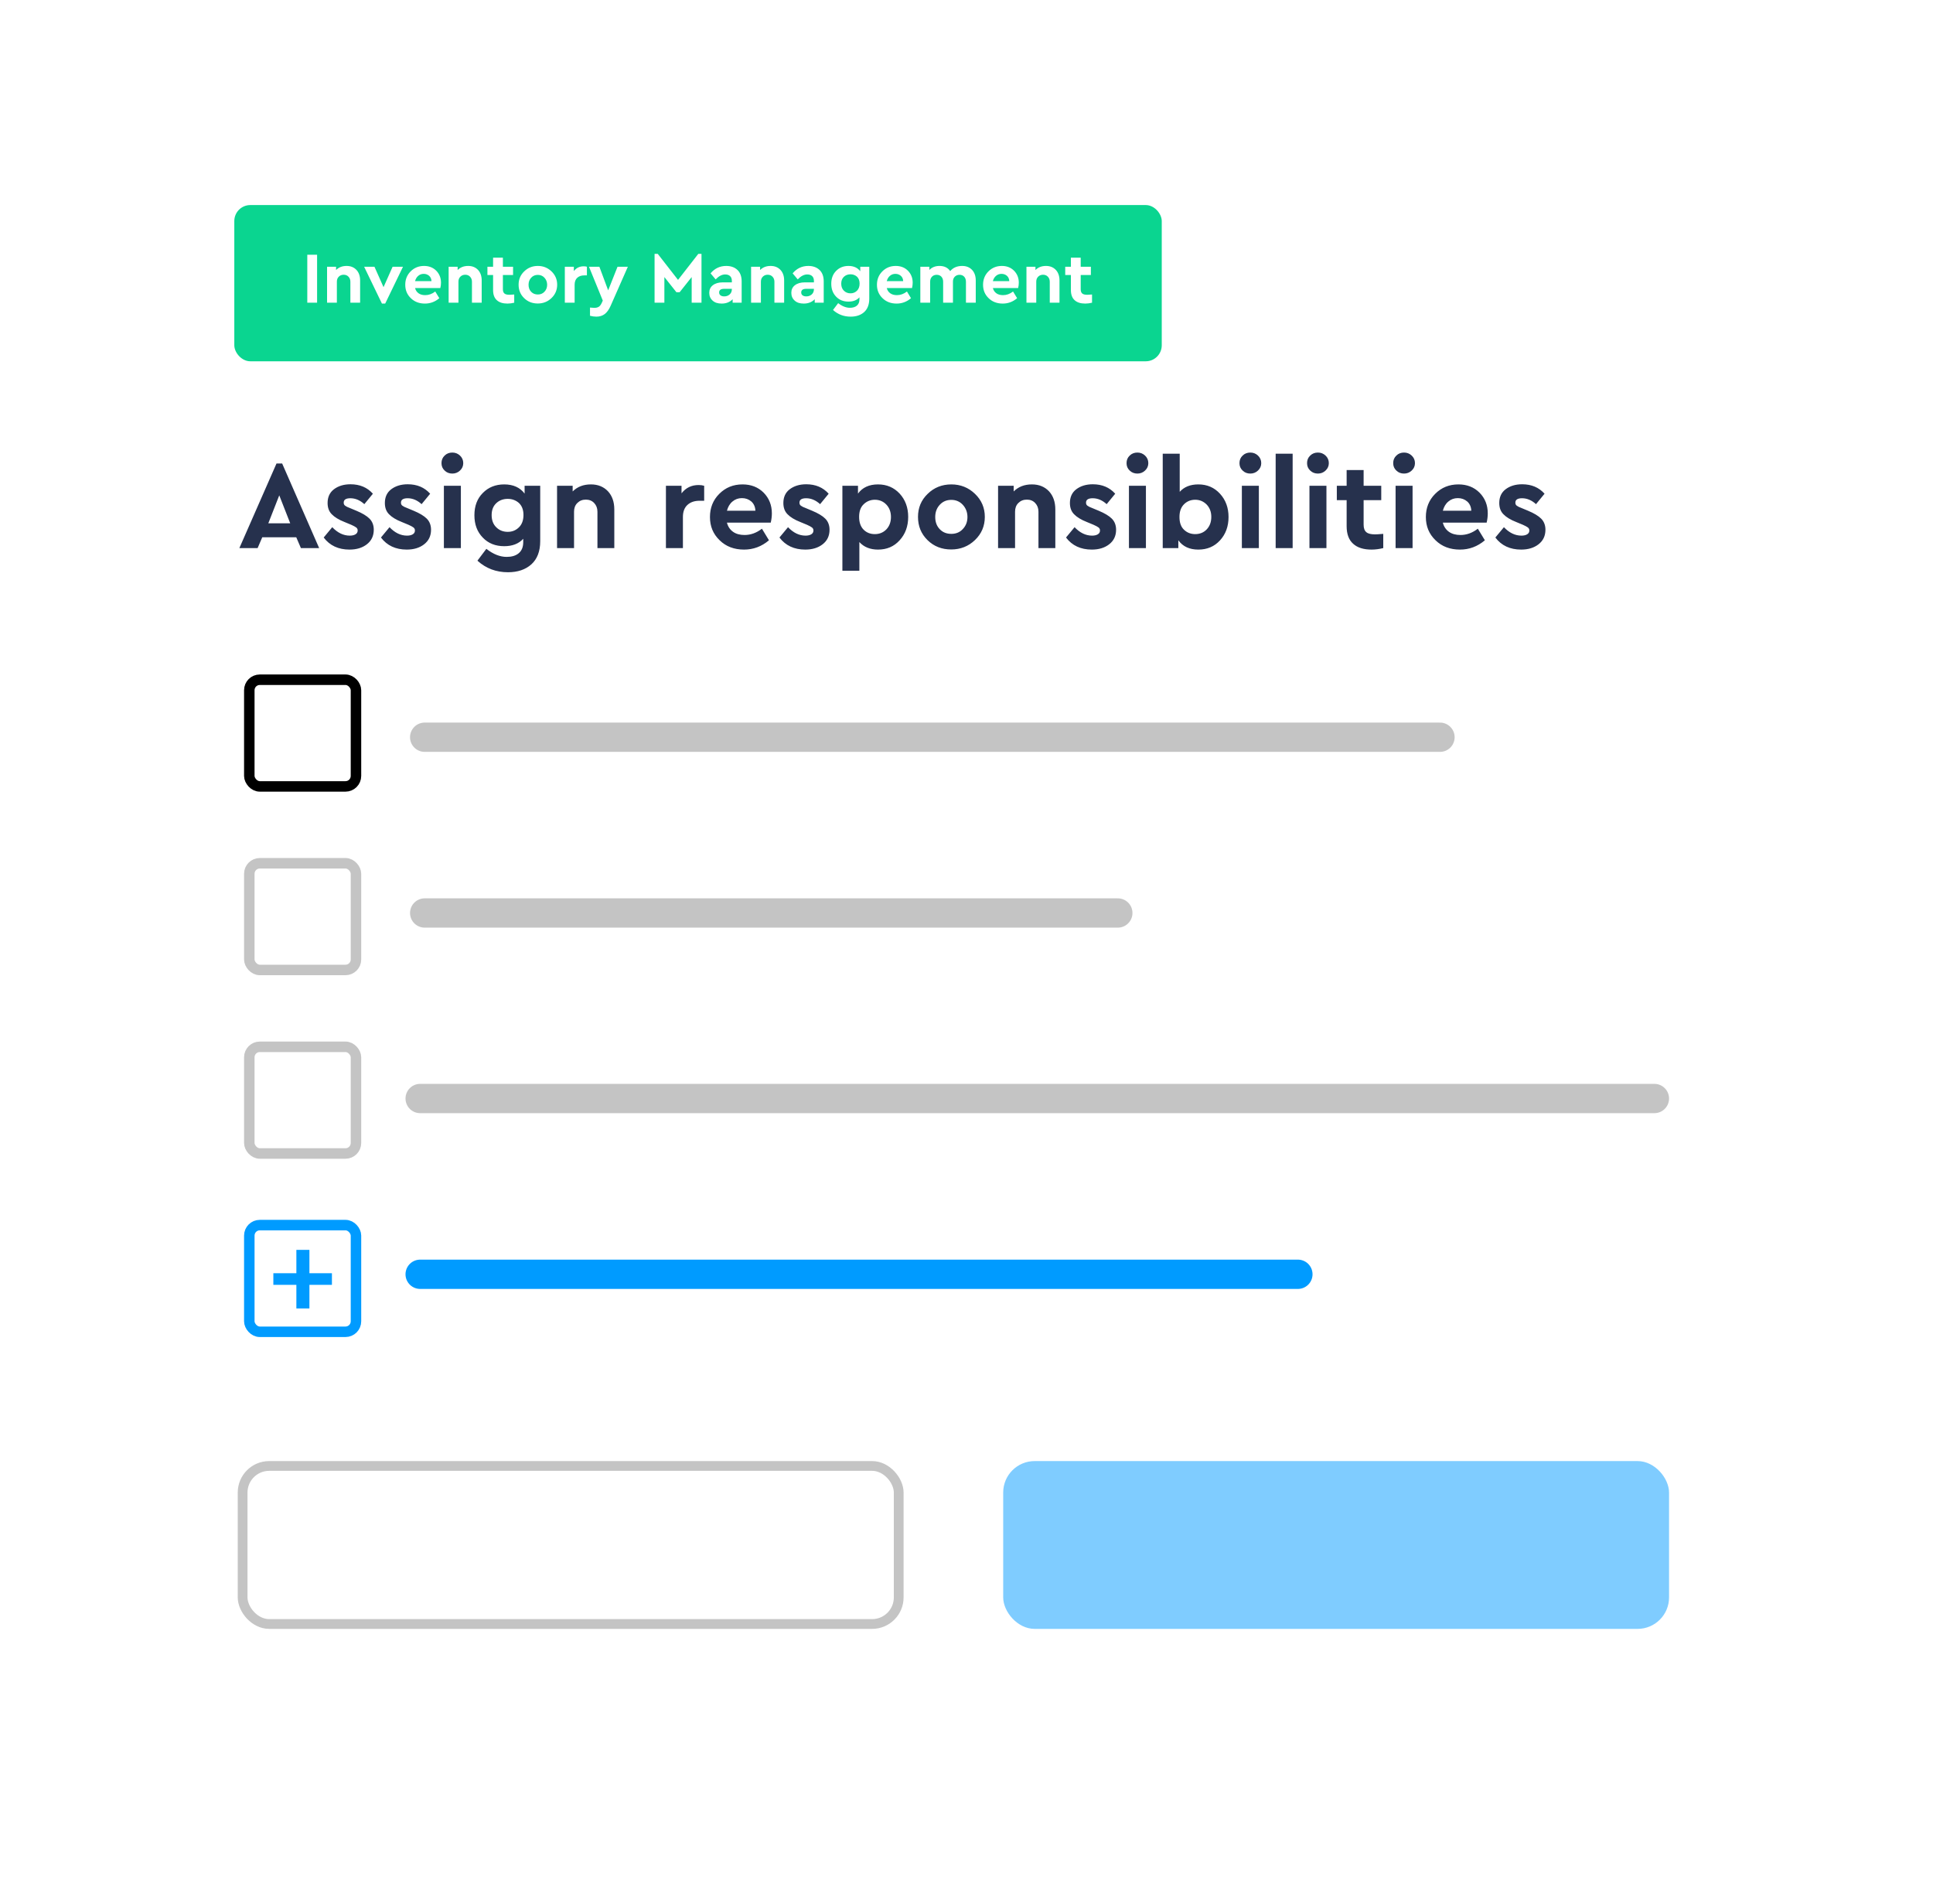 <svg width="198" height="195" viewBox="0 0 198 195" fill="none" xmlns="http://www.w3.org/2000/svg">
<g filter="url(#filter0_d)">
<rect x="12" y="10" width="174" height="170.778" rx="4.296" fill="white"/>
</g>
<rect x="24" y="21" width="95" height="16" rx="1.639" fill="#0AD590"/>
<path d="M32.48 26.09H31.476V31H32.48V26.09ZM35.503 27.235C35.056 27.235 34.699 27.377 34.424 27.652V27.317H33.502V31H34.506V28.85C34.506 28.642 34.566 28.47 34.699 28.337C34.833 28.203 34.997 28.136 35.205 28.136C35.406 28.136 35.57 28.203 35.696 28.337C35.823 28.47 35.89 28.642 35.89 28.85V31H36.887V28.716C36.887 28.27 36.76 27.912 36.515 27.645C36.262 27.377 35.927 27.235 35.503 27.235ZM40.216 27.317L39.286 29.408L38.356 27.317H37.299L39.122 31.089H39.457L41.28 27.317H40.216ZM45.171 28.947C45.171 28.463 45.008 28.054 44.688 27.726C44.36 27.399 43.944 27.235 43.438 27.235C42.887 27.235 42.433 27.421 42.061 27.793C41.689 28.165 41.511 28.627 41.511 29.162C41.511 29.713 41.697 30.167 42.084 30.539C42.463 30.911 42.947 31.089 43.527 31.089C44.07 31.089 44.561 30.911 45 30.539L44.583 29.854C44.256 30.107 43.914 30.226 43.557 30.226C43.289 30.226 43.058 30.167 42.88 30.04C42.701 29.914 42.575 29.735 42.515 29.497H45.104C45.149 29.311 45.171 29.125 45.171 28.947ZM43.4 28.046C43.616 28.046 43.802 28.113 43.958 28.247C44.107 28.381 44.189 28.567 44.197 28.79H42.515C42.575 28.567 42.679 28.381 42.842 28.247C42.999 28.113 43.185 28.046 43.4 28.046ZM47.956 27.235C47.51 27.235 47.153 27.377 46.877 27.652V27.317H45.955V31H46.959V28.85C46.959 28.642 47.019 28.47 47.153 28.337C47.287 28.203 47.45 28.136 47.659 28.136C47.859 28.136 48.023 28.203 48.15 28.337C48.276 28.47 48.343 28.642 48.343 28.85V31H49.34V28.716C49.34 28.27 49.214 27.912 48.968 27.645C48.715 27.377 48.38 27.235 47.956 27.235ZM52.197 30.189C51.959 30.189 51.78 30.152 51.676 30.063C51.564 29.973 51.512 29.825 51.512 29.616V28.165H52.554V27.317H51.512V26.387H50.508V27.317H49.928V28.165H50.508V29.705C50.508 30.167 50.634 30.516 50.895 30.747C51.148 30.978 51.512 31.089 51.981 31.089C52.204 31.089 52.435 31.059 52.673 31V30.159C52.413 30.182 52.256 30.189 52.197 30.189ZM55.093 27.235C54.542 27.235 54.074 27.421 53.694 27.793C53.307 28.165 53.121 28.619 53.121 29.155C53.121 29.705 53.307 30.159 53.687 30.531C54.066 30.903 54.535 31.082 55.085 31.082C55.636 31.082 56.105 30.896 56.492 30.524C56.878 30.152 57.072 29.698 57.072 29.155C57.072 28.619 56.878 28.165 56.492 27.793C56.105 27.421 55.636 27.235 55.093 27.235ZM55.093 28.151C55.361 28.151 55.591 28.247 55.77 28.441C55.948 28.634 56.045 28.88 56.045 29.162C56.045 29.453 55.948 29.691 55.77 29.877C55.591 30.07 55.361 30.159 55.093 30.159C54.81 30.159 54.587 30.07 54.408 29.884C54.23 29.698 54.14 29.46 54.14 29.162C54.14 28.872 54.23 28.634 54.408 28.441C54.587 28.247 54.81 28.151 55.093 28.151ZM59.79 27.273C59.366 27.273 59.032 27.436 58.779 27.764V27.317H57.856V31H58.86V29.162C58.86 28.85 58.95 28.612 59.128 28.448C59.307 28.284 59.545 28.203 59.85 28.203H60.118V27.317C60.021 27.287 59.909 27.273 59.79 27.273ZM63.255 27.317L62.295 29.735L61.395 27.317H60.331L61.745 30.784L61.633 31.03C61.544 31.223 61.44 31.357 61.321 31.424C61.194 31.498 61.045 31.528 60.867 31.528C60.807 31.528 60.659 31.521 60.435 31.498V32.339C60.659 32.399 60.874 32.428 61.083 32.428C61.425 32.428 61.708 32.339 61.946 32.161C62.176 31.982 62.377 31.707 62.548 31.32L64.312 27.317H63.255ZM71.527 26L69.452 28.664L67.376 26H67.049V31H68.053V28.374L69.288 29.929H69.615L70.85 28.374V31H71.855V26H71.527ZM74.392 27.235C73.744 27.235 73.209 27.488 72.784 27.994L73.305 28.612C73.625 28.277 73.953 28.106 74.28 28.106C74.503 28.106 74.667 28.165 74.786 28.277C74.905 28.396 74.965 28.552 74.965 28.753V28.917H74.042C73.61 28.917 73.276 29.014 73.023 29.207C72.77 29.4 72.651 29.661 72.651 29.988C72.651 30.316 72.762 30.576 72.993 30.784C73.216 30.993 73.528 31.089 73.923 31.089C74.384 31.089 74.764 30.941 75.046 30.643V31H75.969V28.813C75.969 28.307 75.82 27.912 75.537 27.645C75.255 27.377 74.868 27.235 74.392 27.235ZM74.191 30.353C74.027 30.353 73.9 30.323 73.804 30.249C73.707 30.174 73.662 30.077 73.662 29.951C73.662 29.705 73.834 29.579 74.176 29.579H74.965V29.624C74.965 29.839 74.89 30.018 74.741 30.152C74.593 30.286 74.406 30.353 74.191 30.353ZM78.937 27.235C78.49 27.235 78.133 27.377 77.858 27.652V27.317H76.936V31H77.94V28.85C77.94 28.642 77.999 28.47 78.133 28.337C78.267 28.203 78.431 28.136 78.639 28.136C78.84 28.136 79.004 28.203 79.13 28.337C79.257 28.47 79.324 28.642 79.324 28.85V31H80.321V28.716C80.321 28.27 80.194 27.912 79.949 27.645C79.696 27.377 79.361 27.235 78.937 27.235ZM82.798 27.235C82.151 27.235 81.615 27.488 81.191 27.994L81.712 28.612C82.032 28.277 82.359 28.106 82.686 28.106C82.909 28.106 83.073 28.165 83.192 28.277C83.311 28.396 83.371 28.552 83.371 28.753V28.917H82.448C82.017 28.917 81.682 29.014 81.429 29.207C81.176 29.4 81.057 29.661 81.057 29.988C81.057 30.316 81.168 30.576 81.399 30.784C81.622 30.993 81.935 31.089 82.329 31.089C82.79 31.089 83.17 30.941 83.453 30.643V31H84.375V28.813C84.375 28.307 84.226 27.912 83.944 27.645C83.661 27.377 83.274 27.235 82.798 27.235ZM82.597 30.353C82.433 30.353 82.307 30.323 82.21 30.249C82.113 30.174 82.069 30.077 82.069 29.951C82.069 29.705 82.24 29.579 82.582 29.579H83.371V29.624C83.371 29.839 83.296 30.018 83.148 30.152C82.999 30.286 82.813 30.353 82.597 30.353ZM88.117 27.317V27.779C87.849 27.421 87.447 27.235 86.912 27.235C86.398 27.235 85.974 27.407 85.647 27.741C85.312 28.076 85.148 28.515 85.148 29.058C85.148 29.601 85.312 30.04 85.647 30.383C85.974 30.725 86.398 30.888 86.912 30.888C87.388 30.888 87.767 30.747 88.035 30.449V30.65C88.035 30.941 87.946 31.156 87.767 31.305C87.589 31.454 87.351 31.521 87.053 31.521C86.666 31.521 86.264 31.365 85.855 31.045L85.327 31.744C85.833 32.205 86.436 32.428 87.135 32.428C87.708 32.428 88.169 32.272 88.519 31.96C88.861 31.647 89.04 31.193 89.04 30.591V27.317H88.117ZM87.12 30.04C86.852 30.04 86.621 29.951 86.443 29.772C86.257 29.594 86.168 29.348 86.168 29.051C86.168 28.753 86.257 28.523 86.436 28.351C86.614 28.18 86.845 28.091 87.12 28.091C87.373 28.091 87.596 28.173 87.775 28.329C87.953 28.493 88.05 28.731 88.05 29.043C88.05 29.363 87.953 29.609 87.775 29.78C87.589 29.958 87.373 30.04 87.12 30.04ZM93.488 28.947C93.488 28.463 93.324 28.054 93.004 27.726C92.677 27.399 92.26 27.235 91.754 27.235C91.204 27.235 90.75 27.421 90.378 27.793C90.006 28.165 89.827 28.627 89.827 29.162C89.827 29.713 90.013 30.167 90.4 30.539C90.779 30.911 91.263 31.089 91.843 31.089C92.386 31.089 92.877 30.911 93.316 30.539L92.9 29.854C92.572 30.107 92.23 30.226 91.873 30.226C91.605 30.226 91.375 30.167 91.196 30.04C91.017 29.914 90.891 29.735 90.832 29.497H93.421C93.465 29.311 93.488 29.125 93.488 28.947ZM91.717 28.046C91.933 28.046 92.119 28.113 92.275 28.247C92.424 28.381 92.505 28.567 92.513 28.79H90.832C90.891 28.567 90.995 28.381 91.159 28.247C91.315 28.113 91.501 28.046 91.717 28.046ZM98.557 27.235C98.036 27.235 97.627 27.414 97.329 27.764C97.091 27.414 96.727 27.235 96.235 27.235C95.804 27.235 95.454 27.377 95.194 27.645V27.317H94.271V31H95.276V28.857C95.276 28.642 95.335 28.47 95.462 28.337C95.581 28.21 95.744 28.143 95.953 28.143C96.146 28.143 96.31 28.21 96.429 28.337C96.548 28.47 96.607 28.642 96.607 28.857V31H97.612V28.835C97.612 28.634 97.671 28.47 97.798 28.337C97.924 28.21 98.088 28.143 98.289 28.143C98.482 28.143 98.646 28.21 98.765 28.337C98.884 28.47 98.944 28.642 98.944 28.857V31H99.948V28.716C99.948 28.27 99.822 27.912 99.576 27.645C99.323 27.377 98.988 27.235 98.557 27.235ZM104.357 28.947C104.357 28.463 104.193 28.054 103.873 27.726C103.546 27.399 103.129 27.235 102.623 27.235C102.073 27.235 101.619 27.421 101.247 27.793C100.875 28.165 100.696 28.627 100.696 29.162C100.696 29.713 100.882 30.167 101.269 30.539C101.649 30.911 102.132 31.089 102.713 31.089C103.256 31.089 103.747 30.911 104.186 30.539L103.769 29.854C103.442 30.107 103.1 30.226 102.742 30.226C102.475 30.226 102.244 30.167 102.065 30.04C101.887 29.914 101.76 29.735 101.701 29.497H104.29C104.335 29.311 104.357 29.125 104.357 28.947ZM102.586 28.046C102.802 28.046 102.988 28.113 103.144 28.247C103.293 28.381 103.375 28.567 103.382 28.79H101.701C101.76 28.567 101.865 28.381 102.028 28.247C102.184 28.113 102.37 28.046 102.586 28.046ZM107.142 27.235C106.696 27.235 106.338 27.377 106.063 27.652V27.317H105.141V31H106.145V28.85C106.145 28.642 106.205 28.47 106.338 28.337C106.472 28.203 106.636 28.136 106.844 28.136C107.045 28.136 107.209 28.203 107.335 28.337C107.462 28.47 107.529 28.642 107.529 28.85V31H108.526V28.716C108.526 28.27 108.399 27.912 108.154 27.645C107.901 27.377 107.566 27.235 107.142 27.235ZM111.382 30.189C111.144 30.189 110.966 30.152 110.862 30.063C110.75 29.973 110.698 29.825 110.698 29.616V28.165H111.74V27.317H110.698V26.387H109.694V27.317H109.113V28.165H109.694V29.705C109.694 30.167 109.82 30.516 110.08 30.747C110.333 30.978 110.698 31.089 111.167 31.089C111.39 31.089 111.621 31.059 111.859 31V30.159C111.598 30.182 111.442 30.189 111.382 30.189Z" fill="white"/>
<path d="M30.822 56.13H32.691L28.902 47.468H28.322L24.519 56.13H26.388L26.865 55.021H30.345L30.822 56.13ZM29.727 53.59H27.484L28.605 50.729L29.727 53.59ZM35.902 49.595C35.206 49.595 34.639 49.775 34.201 50.111C33.762 50.446 33.556 50.922 33.556 51.515C33.556 51.992 33.698 52.379 33.981 52.663C34.265 52.959 34.703 53.23 35.296 53.462L35.979 53.745C36.211 53.848 36.379 53.938 36.482 54.016C36.585 54.093 36.637 54.196 36.637 54.325C36.637 54.506 36.559 54.635 36.405 54.725C36.25 54.815 36.057 54.854 35.825 54.854C35.18 54.854 34.587 54.57 34.033 53.99L33.157 55.047C33.775 55.872 34.665 56.284 35.799 56.284C36.521 56.284 37.114 56.104 37.578 55.743C38.041 55.382 38.286 54.892 38.286 54.248C38.286 53.784 38.132 53.397 37.848 53.114C37.565 52.83 37.114 52.559 36.495 52.302L35.876 52.044C35.618 51.954 35.451 51.863 35.348 51.786C35.245 51.709 35.206 51.606 35.206 51.477C35.206 51.18 35.425 51.026 35.889 51.026C36.405 51.026 36.882 51.232 37.32 51.631L38.196 50.562C37.616 49.917 36.856 49.595 35.902 49.595ZM41.767 49.595C41.071 49.595 40.504 49.775 40.066 50.111C39.628 50.446 39.422 50.922 39.422 51.515C39.422 51.992 39.563 52.379 39.847 52.663C40.13 52.959 40.569 53.23 41.162 53.462L41.845 53.745C42.077 53.848 42.244 53.938 42.347 54.016C42.45 54.093 42.502 54.196 42.502 54.325C42.502 54.506 42.425 54.635 42.27 54.725C42.115 54.815 41.922 54.854 41.69 54.854C41.046 54.854 40.453 54.57 39.898 53.99L39.022 55.047C39.641 55.872 40.53 56.284 41.664 56.284C42.386 56.284 42.979 56.104 43.443 55.743C43.907 55.382 44.152 54.892 44.152 54.248C44.152 53.784 43.997 53.397 43.714 53.114C43.43 52.83 42.979 52.559 42.36 52.302L41.742 52.044C41.484 51.954 41.316 51.863 41.213 51.786C41.11 51.709 41.071 51.606 41.071 51.477C41.071 51.18 41.291 51.026 41.755 51.026C42.27 51.026 42.747 51.232 43.185 51.631L44.062 50.562C43.482 49.917 42.721 49.595 41.767 49.595ZM46.331 46.347C46.022 46.347 45.751 46.45 45.545 46.656C45.326 46.862 45.223 47.12 45.223 47.43C45.223 47.739 45.326 47.984 45.545 48.19C45.751 48.396 46.022 48.499 46.331 48.499C46.64 48.499 46.898 48.396 47.117 48.19C47.336 47.984 47.452 47.739 47.452 47.43C47.452 47.12 47.336 46.862 47.117 46.656C46.898 46.45 46.64 46.347 46.331 46.347ZM47.208 49.75H45.468V56.13H47.208V49.75ZM53.736 49.75V50.549C53.273 49.93 52.577 49.608 51.648 49.608C50.759 49.608 50.025 49.904 49.457 50.484C48.877 51.064 48.594 51.825 48.594 52.766C48.594 53.706 48.877 54.467 49.457 55.06C50.025 55.653 50.759 55.936 51.648 55.936C52.473 55.936 53.131 55.691 53.595 55.176V55.524C53.595 56.026 53.44 56.4 53.131 56.658C52.821 56.916 52.409 57.032 51.893 57.032C51.223 57.032 50.527 56.761 49.818 56.207L48.903 57.419C49.78 58.218 50.824 58.604 52.035 58.604C53.028 58.604 53.827 58.334 54.432 57.792C55.025 57.251 55.335 56.465 55.335 55.421V49.75H53.736ZM52.009 54.467C51.545 54.467 51.146 54.312 50.837 54.003C50.514 53.694 50.36 53.268 50.36 52.753C50.36 52.237 50.514 51.838 50.824 51.541C51.133 51.245 51.532 51.09 52.009 51.09C52.448 51.09 52.834 51.232 53.144 51.502C53.453 51.786 53.62 52.199 53.62 52.74C53.62 53.294 53.453 53.719 53.144 54.016C52.821 54.325 52.448 54.467 52.009 54.467ZM60.527 49.608C59.754 49.608 59.135 49.853 58.658 50.33V49.75H57.06V56.13H58.8V52.405C58.8 52.044 58.903 51.747 59.135 51.515C59.367 51.283 59.651 51.167 60.011 51.167C60.359 51.167 60.643 51.283 60.862 51.515C61.081 51.747 61.197 52.044 61.197 52.405V56.13H62.924V52.173C62.924 51.399 62.705 50.781 62.28 50.317C61.842 49.853 61.262 49.608 60.527 49.608ZM71.563 49.672C70.828 49.672 70.248 49.956 69.81 50.523V49.75H68.212V56.13H69.952V52.946C69.952 52.405 70.107 51.992 70.416 51.709C70.725 51.425 71.138 51.283 71.666 51.283H72.13V49.75C71.963 49.698 71.769 49.672 71.563 49.672ZM79.063 52.572C79.063 51.734 78.78 51.026 78.226 50.459C77.659 49.891 76.937 49.608 76.06 49.608C75.106 49.608 74.32 49.93 73.676 50.575C73.031 51.219 72.722 52.018 72.722 52.946C72.722 53.9 73.044 54.686 73.715 55.331C74.372 55.975 75.21 56.284 76.215 56.284C77.156 56.284 78.007 55.975 78.767 55.331L78.045 54.145C77.478 54.583 76.885 54.789 76.266 54.789C75.802 54.789 75.403 54.686 75.094 54.467C74.784 54.248 74.565 53.938 74.462 53.526H78.947C79.025 53.204 79.063 52.882 79.063 52.572ZM75.996 51.013C76.37 51.013 76.692 51.129 76.963 51.361C77.22 51.593 77.362 51.915 77.375 52.302H74.462C74.565 51.915 74.746 51.593 75.029 51.361C75.3 51.129 75.622 51.013 75.996 51.013ZM82.586 49.595C81.89 49.595 81.323 49.775 80.885 50.111C80.447 50.446 80.241 50.922 80.241 51.515C80.241 51.992 80.382 52.379 80.666 52.663C80.95 52.959 81.388 53.23 81.981 53.462L82.664 53.745C82.896 53.848 83.063 53.938 83.166 54.016C83.269 54.093 83.321 54.196 83.321 54.325C83.321 54.506 83.244 54.635 83.089 54.725C82.934 54.815 82.741 54.854 82.509 54.854C81.865 54.854 81.272 54.57 80.718 53.99L79.841 55.047C80.46 55.872 81.349 56.284 82.483 56.284C83.205 56.284 83.798 56.104 84.262 55.743C84.726 55.382 84.971 54.892 84.971 54.248C84.971 53.784 84.816 53.397 84.533 53.114C84.249 52.83 83.798 52.559 83.179 52.302L82.561 52.044C82.303 51.954 82.135 51.863 82.032 51.786C81.929 51.709 81.89 51.606 81.89 51.477C81.89 51.18 82.109 51.026 82.573 51.026C83.089 51.026 83.566 51.232 84.004 51.631L84.881 50.562C84.301 49.917 83.54 49.595 82.586 49.595ZM89.934 49.608C89.019 49.608 88.336 49.93 87.885 50.549V49.75H86.287V58.45H88.026V55.511C88.49 56.026 89.135 56.284 89.934 56.284C90.836 56.284 91.571 55.975 92.151 55.331C92.731 54.699 93.027 53.9 93.027 52.933C93.027 51.979 92.731 51.18 92.151 50.549C91.571 49.93 90.836 49.608 89.934 49.608ZM89.612 54.699C89.161 54.699 88.774 54.557 88.465 54.248C88.155 53.938 88.001 53.5 88.001 52.933C88.001 52.366 88.155 51.928 88.478 51.631C88.787 51.335 89.174 51.18 89.612 51.18C90.076 51.18 90.475 51.348 90.785 51.67C91.094 51.992 91.262 52.418 91.262 52.946C91.262 53.474 91.094 53.9 90.785 54.222C90.463 54.544 90.076 54.699 89.612 54.699ZM97.447 49.608C96.493 49.608 95.681 49.93 95.024 50.575C94.354 51.219 94.032 52.005 94.032 52.933C94.032 53.887 94.354 54.673 95.011 55.318C95.668 55.962 96.48 56.271 97.434 56.271C98.388 56.271 99.2 55.949 99.87 55.305C100.54 54.66 100.876 53.874 100.876 52.933C100.876 52.005 100.54 51.219 99.87 50.575C99.2 49.93 98.388 49.608 97.447 49.608ZM97.447 51.193C97.911 51.193 98.311 51.361 98.62 51.696C98.929 52.031 99.097 52.456 99.097 52.946C99.097 53.449 98.929 53.861 98.62 54.183C98.311 54.519 97.911 54.673 97.447 54.673C96.957 54.673 96.571 54.519 96.261 54.196C95.952 53.874 95.797 53.462 95.797 52.946C95.797 52.443 95.952 52.031 96.261 51.696C96.571 51.361 96.957 51.193 97.447 51.193ZM105.701 49.608C104.928 49.608 104.309 49.853 103.832 50.33V49.75H102.234V56.13H103.974V52.405C103.974 52.044 104.077 51.747 104.309 51.515C104.541 51.283 104.825 51.167 105.186 51.167C105.534 51.167 105.817 51.283 106.036 51.515C106.255 51.747 106.371 52.044 106.371 52.405V56.13H108.098V52.173C108.098 51.399 107.879 50.781 107.454 50.317C107.016 49.853 106.436 49.608 105.701 49.608ZM111.939 49.595C111.243 49.595 110.676 49.775 110.238 50.111C109.799 50.446 109.593 50.922 109.593 51.515C109.593 51.992 109.735 52.379 110.018 52.663C110.302 52.959 110.74 53.23 111.333 53.462L112.016 53.745C112.248 53.848 112.416 53.938 112.519 54.016C112.622 54.093 112.674 54.196 112.674 54.325C112.674 54.506 112.596 54.635 112.442 54.725C112.287 54.815 112.094 54.854 111.862 54.854C111.217 54.854 110.624 54.57 110.07 53.99L109.194 55.047C109.812 55.872 110.702 56.284 111.836 56.284C112.558 56.284 113.15 56.104 113.614 55.743C114.078 55.382 114.323 54.892 114.323 54.248C114.323 53.784 114.169 53.397 113.885 53.114C113.602 52.83 113.15 52.559 112.532 52.302L111.913 52.044C111.655 51.954 111.488 51.863 111.385 51.786C111.282 51.709 111.243 51.606 111.243 51.477C111.243 51.18 111.462 51.026 111.926 51.026C112.442 51.026 112.918 51.232 113.357 51.631L114.233 50.562C113.653 49.917 112.893 49.595 111.939 49.595ZM116.503 46.347C116.193 46.347 115.923 46.45 115.716 46.656C115.497 46.862 115.394 47.12 115.394 47.43C115.394 47.739 115.497 47.984 115.716 48.19C115.923 48.396 116.193 48.499 116.503 48.499C116.812 48.499 117.07 48.396 117.289 48.19C117.508 47.984 117.624 47.739 117.624 47.43C117.624 47.12 117.508 46.862 117.289 46.656C117.07 46.45 116.812 46.347 116.503 46.347ZM117.379 49.75H115.639V56.13H117.379V49.75ZM122.748 49.608C121.923 49.608 121.291 49.866 120.84 50.368V46.463H119.1V56.13H120.699V55.331C121.163 55.975 121.846 56.284 122.748 56.284C123.65 56.284 124.385 55.975 124.965 55.343C125.545 54.712 125.841 53.913 125.841 52.946C125.841 51.992 125.545 51.193 124.965 50.562C124.385 49.93 123.65 49.608 122.748 49.608ZM122.426 54.699C121.987 54.699 121.601 54.557 121.291 54.261C120.969 53.964 120.815 53.526 120.815 52.946C120.815 52.379 120.969 51.954 121.279 51.644C121.588 51.335 121.975 51.18 122.426 51.18C122.89 51.18 123.276 51.348 123.599 51.67C123.908 51.992 124.075 52.418 124.075 52.933C124.075 53.474 123.908 53.9 123.599 54.222C123.289 54.544 122.89 54.699 122.426 54.699ZM128.07 46.347C127.76 46.347 127.49 46.45 127.284 46.656C127.064 46.862 126.961 47.12 126.961 47.43C126.961 47.739 127.064 47.984 127.284 48.19C127.49 48.396 127.76 48.499 128.07 48.499C128.379 48.499 128.637 48.396 128.856 48.19C129.075 47.984 129.191 47.739 129.191 47.43C129.191 47.12 129.075 46.862 128.856 46.656C128.637 46.45 128.379 46.347 128.07 46.347ZM128.946 49.75H127.206V56.13H128.946V49.75ZM132.408 46.463H130.668V56.13H132.408V46.463ZM134.993 46.347C134.683 46.347 134.413 46.45 134.206 46.656C133.987 46.862 133.884 47.12 133.884 47.43C133.884 47.739 133.987 47.984 134.206 48.19C134.413 48.396 134.683 48.499 134.993 48.499C135.302 48.499 135.56 48.396 135.779 48.19C135.998 47.984 136.114 47.739 136.114 47.43C136.114 47.12 135.998 46.862 135.779 46.656C135.56 46.45 135.302 46.347 134.993 46.347ZM135.869 49.75H134.129V56.13H135.869V49.75ZM140.864 54.725C140.452 54.725 140.142 54.66 139.962 54.506C139.769 54.351 139.678 54.093 139.678 53.732V51.219H141.483V49.75H139.678V48.139H137.938V49.75H136.933V51.219H137.938V53.887C137.938 54.686 138.157 55.292 138.609 55.691C139.047 56.091 139.678 56.284 140.49 56.284C140.877 56.284 141.277 56.233 141.689 56.13V54.673C141.238 54.712 140.967 54.725 140.864 54.725ZM143.816 46.347C143.507 46.347 143.236 46.45 143.03 46.656C142.811 46.862 142.707 47.12 142.707 47.43C142.707 47.739 142.811 47.984 143.03 48.19C143.236 48.396 143.507 48.499 143.816 48.499C144.125 48.499 144.383 48.396 144.602 48.19C144.821 47.984 144.937 47.739 144.937 47.43C144.937 47.12 144.821 46.862 144.602 46.656C144.383 46.45 144.125 46.347 143.816 46.347ZM144.692 49.75H142.952V56.13H144.692V49.75ZM152.394 52.572C152.394 51.734 152.111 51.026 151.556 50.459C150.989 49.891 150.267 49.608 149.391 49.608C148.437 49.608 147.651 49.93 147.007 50.575C146.362 51.219 146.053 52.018 146.053 52.946C146.053 53.9 146.375 54.686 147.045 55.331C147.703 55.975 148.54 56.284 149.546 56.284C150.487 56.284 151.337 55.975 152.098 55.331L151.376 54.145C150.809 54.583 150.216 54.789 149.597 54.789C149.133 54.789 148.734 54.686 148.424 54.467C148.115 54.248 147.896 53.938 147.793 53.526H152.278C152.355 53.204 152.394 52.882 152.394 52.572ZM149.327 51.013C149.7 51.013 150.023 51.129 150.293 51.361C150.551 51.593 150.693 51.915 150.706 52.302H147.793C147.896 51.915 148.076 51.593 148.36 51.361C148.631 51.129 148.953 51.013 149.327 51.013ZM155.917 49.595C155.221 49.595 154.654 49.775 154.216 50.111C153.778 50.446 153.571 50.922 153.571 51.515C153.571 51.992 153.713 52.379 153.997 52.663C154.28 52.959 154.718 53.23 155.311 53.462L155.994 53.745C156.226 53.848 156.394 53.938 156.497 54.016C156.6 54.093 156.652 54.196 156.652 54.325C156.652 54.506 156.574 54.635 156.42 54.725C156.265 54.815 156.072 54.854 155.84 54.854C155.195 54.854 154.602 54.57 154.048 53.99L153.172 55.047C153.79 55.872 154.68 56.284 155.814 56.284C156.536 56.284 157.129 56.104 157.593 55.743C158.057 55.382 158.302 54.892 158.302 54.248C158.302 53.784 158.147 53.397 157.863 53.114C157.58 52.83 157.129 52.559 156.51 52.302L155.891 52.044C155.634 51.954 155.466 51.863 155.363 51.786C155.26 51.709 155.221 51.606 155.221 51.477C155.221 51.18 155.44 51.026 155.904 51.026C156.42 51.026 156.897 51.232 157.335 51.631L158.211 50.562C157.631 49.917 156.871 49.595 155.917 49.595Z" fill="#26314D"/>
<rect x="25.537" y="88.408" width="10.926" height="10.926" rx="1.074" stroke="#C4C4C4" stroke-width="1.074"/>
<rect x="25.537" y="69.611" width="10.926" height="10.926" rx="1.074" stroke="black" stroke-width="1.074"/>
<rect x="25.537" y="107.204" width="10.926" height="10.926" rx="1.074" stroke="#C4C4C4" stroke-width="1.074"/>
<rect x="25.537" y="125.463" width="10.926" height="10.926" rx="1.074" stroke="#009BFF" stroke-width="1.074"/>
<path d="M34 131.582V130.392H31.694V128H30.358V130.392H28V131.582H30.358V134H31.694V131.582H34Z" fill="#009BFF"/>
<line x1="43.5" y1="75.5" x2="147.5" y2="75.5" stroke="#C4C4C4" stroke-width="3" stroke-linecap="round"/>
<line x1="43.5" y1="93.5" x2="114.5" y2="93.5" stroke="#C4C4C4" stroke-width="3" stroke-linecap="round"/>
<line x1="43.037" y1="112.5" x2="169.463" y2="112.5" stroke="#C4C4C4" stroke-width="3" stroke-linecap="round"/>
<line x1="43.037" y1="130.5" x2="132.945" y2="130.5" stroke="#009BFF" stroke-width="3" stroke-linecap="round"/>
<rect x="24.852" y="150.13" width="67.204" height="16.185" rx="2.722" stroke="#C4C4C4"/>
<rect x="102.759" y="149.63" width="68.204" height="17.185" rx="3.222" fill="#009BFF" fill-opacity="0.5"/>
<defs>
<filter id="filter0_d" x="0" y="0" width="198" height="194.778" filterUnits="userSpaceOnUse" color-interpolation-filters="sRGB">
<feFlood flood-opacity="0" result="BackgroundImageFix"/>
<feColorMatrix in="SourceAlpha" type="matrix" values="0 0 0 0 0 0 0 0 0 0 0 0 0 0 0 0 0 0 127 0"/>
<feOffset dy="2"/>
<feGaussianBlur stdDeviation="6"/>
<feColorMatrix type="matrix" values="0 0 0 0 0 0 0 0 0 0 0 0 0 0 0 0 0 0 0.2 0"/>
<feBlend mode="normal" in2="BackgroundImageFix" result="effect1_dropShadow"/>
<feBlend mode="normal" in="SourceGraphic" in2="effect1_dropShadow" result="shape"/>
</filter>
</defs>
</svg>
